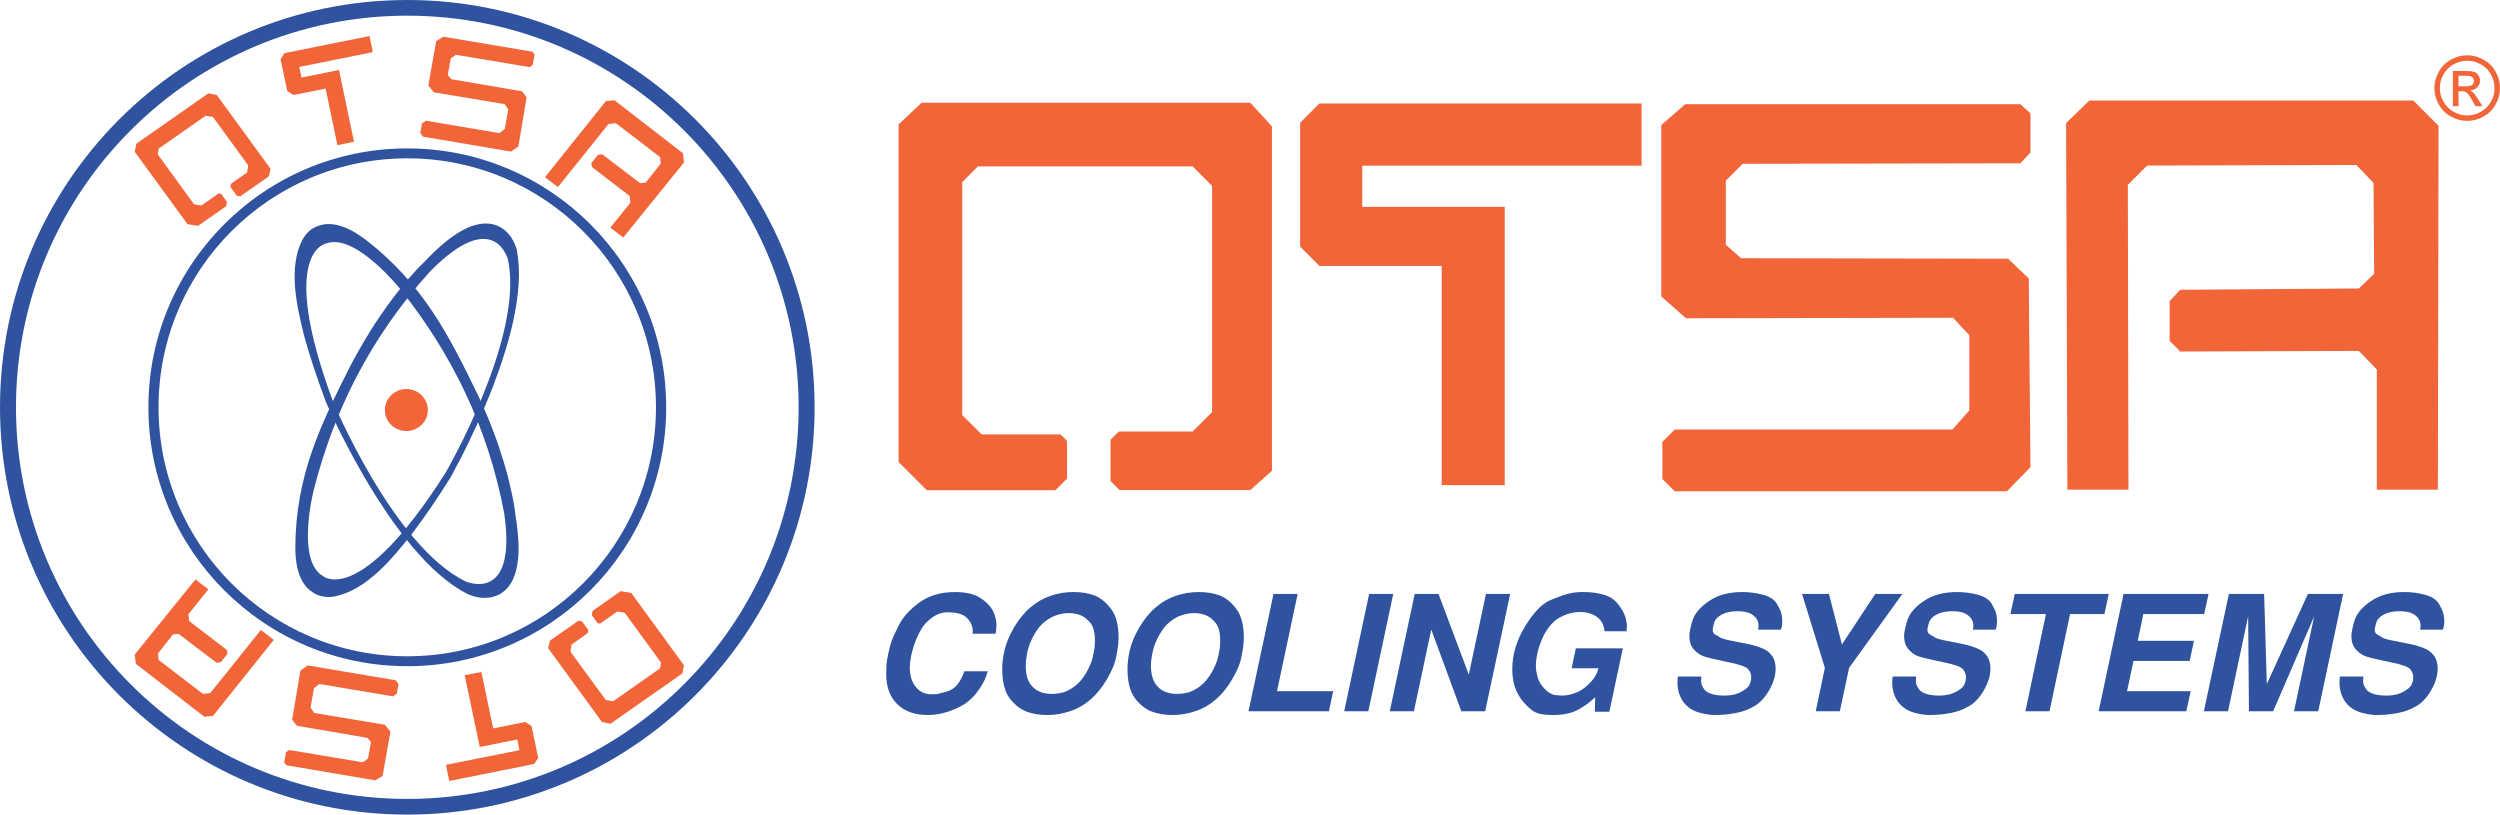 <?xml version="1.0" encoding="UTF-8" standalone="no"?>
<svg
   xmlns:dc="http://purl.org/dc/elements/1.1/"
   xmlns:cc="http://creativecommons.org/ns#"
   xmlns:rdf="http://www.w3.org/1999/02/22-rdf-syntax-ns#"
   xmlns:svg="http://www.w3.org/2000/svg"
   xmlns="http://www.w3.org/2000/svg"
   id="svg35"
   viewBox="0 0 25184 8206"
   style="clip-rule:evenodd;fill-rule:evenodd;image-rendering:optimizeQuality;shape-rendering:geometricPrecision;text-rendering:geometricPrecision"
   version="1.1"
   height="82.06mm"
   width="251.84mm"
   xml:space="preserve">
 <defs
   id="defs4">
  <style
   id="style2"
   type="text/css">
   <![CDATA[
    .fil1 {fill:#3053A0}
    .fil0 {fill:#F16539}
    .fil2 {fill:#F16539;fill-rule:nonzero}
   ]]>
  </style>
 </defs>
 <g
   transform="translate(-2258,-6397)"
   id="Layer_x0020_1">
  <g
   id="_2421052402592">
   <polygon
   style="fill:#f16539"
   id="polygon7"
   points="8361,7416 8448,7407 9137,7940 9148,8034 8536,8790 8406,8690 8608,8440 8601,8371 8220,8079 8215,8040 8282,7957 8324,7951 8706,8242 8763,8236 8914,8046 8908,7980 8462,7638 8388,7646 7878,8282 7748,8182 "
   class="fil0" />
   <polygon
   style="fill:#f16539"
   id="polygon9"
   points="6725,6767 6652,6811 6573,7258 6629,7327 7342,7446 7378,7499 7343,7696 7289,7738 6548,7613 6509,7639 6492,7736 6519,7774 7406,7924 7480,7872 7563,7377 7516,7317 6804,7195 6769,7153 6799,6985 6851,6949 7593,7073 7625,7049 7643,6947 7621,6918 "
   class="fil0" />
   <polygon
   style="fill:#f16539"
   id="polygon11"
   points="5084,6992 5152,7314 5214,7354 5538,7289 5657,7859 5824,7825 5673,7102 5295,7178 5273,7071 6014,6922 5980,6760 5125,6932 "
   class="fil0" />
   <polygon
   style="fill:#f16539"
   id="polygon13"
   points="4253,8672 4537,8474 4544,8431 4485,8349 4461,8345 4287,8467 4213,8455 3847,7952 3856,7894 4330,7563 4403,7575 4759,8064 4747,8135 4584,8249 4579,8280 4644,8369 4678,8375 4967,8173 4984,8098 4442,7355 4357,7337 3632,7844 3615,7926 4147,8655 "
   class="fil0" />
   <path
   style="fill:#f16539"
   id="path15"
   d="m 6784,14264 855,-171 41,-61 -68,-322 -62,-40 -324,65 -119,-569 -168,33 152,723 378,-76 22,108 -741,148 z m -1663,-186 22,28 895,152 74,-44 79,-448 -56,-68 -713,-119 -36,-54 35,-196 54,-42 741,125 39,-27 17,-97 -27,-38 -887,-150 -74,53 -83,494 47,61 712,122 35,42 -30,167 -53,37 -741,-124 -32,23 z m -235,-1335 130,100 -613,766 -87,8 -689,-532 -12,-94 612,-757 130,100 -201,251 7,68 381,292 5,40 -67,83 -42,6 -382,-291 -57,5 -151,191 6,66 446,342 74,-8 z m 4262,356 -531,-729 -107,-18 -283,199 -8,43 60,81 24,4 174,-122 73,12 367,503 -10,58 -473,331 -73,-12 -357,-488 13,-72 162,-114 6,-30 -65,-89 -35,-6 -288,201 -17,76 542,743 85,18 725,-507 z"
   class="fil0" />
   <path
   style="fill:#3053a0"
   id="path17"
   d="m 6361,6555 c -2177,0 -3942,1766 -3942,3945 0,2179 1765,3945 3942,3945 2177,0 3942,-1766 3942,-3945 0,-2179 -1765,-3945 -3942,-3945 z m 0,-158 c 2265,0 4103,1837 4103,4103 0,2266 -1838,4103 -4103,4103 -2266,0 -4103,-1837 -4103,-4103 0,-2266 1837,-4103 4103,-4103 z"
   class="fil1" />
   <path
   style="fill:#3053a0"
   id="path19"
   d="m 6361,7992 c -1384,0 -2506,1123 -2506,2508 0,1385 1122,2508 2506,2508 1383,0 2505,-1123 2505,-2508 0,-1385 -1122,-2508 -2505,-2508 z m 0,-100 c 1440,0 2608,1168 2608,2608 0,1440 -1168,2608 -2608,2608 -1440,0 -2608,-1168 -2608,-2608 0,-1440 1168,-2608 2608,-2608 z"
   class="fil1" />
   <path
   style="fill:#3053a0"
   id="path21"
   d="m 6293,9313 c 512,644 881,1383 1045,2261 130,915 -392,679 -392,679 -728,-356 -1333,-1810 -1333,-1810 -563,-1520 -68,-1594 -68,-1594 295,-108 748,464 748,464 z m -791,-652 -29,9 -7,2 -11,3 -13,6 -15,7 -17,9 -18,12 -18,15 -19,18 -18,21 -18,25 -17,28 c -145,290 -52,678 24,980 62,221 135,436 215,650 l 3,7 6,13 9,21 13,29 17,35 19,42 23,48 26,54 29,59 32,63 35,67 37,71 40,74 43,76 44,79 48,80 49,82 52,82 54,82 55,83 58,81 59,80 61,78 62,77 65,73 65,71 67,67 69,62 70,58 72,54 72,47 75,41 6,3 6,2 9,4 12,4 14,5 16,5 19,4 20,4 23,4 24,2 h 25 l 27,-1 28,-3 29,-7 28,-9 30,-13 28,-17 27,-21 26,-25 23,-29 22,-34 18,-37 16,-42 13,-46 10,-50 8,-55 4,-60 1,-65 -3,-70 -6,-77 -9,-82 -13,-86 v -1 l -1,-10 -2,-16 -3,-21 -4,-27 -5,-33 -7,-37 -8,-43 -10,-47 -12,-52 -13,-56 -15,-61 -18,-65 -20,-69 -23,-72 -24,-76 -28,-80 -31,-83 -33,-86 -37,-89 -40,-92 -43,-94 C 6775,9763 6519,9260 5941,8811 l -34,-24 -34,-23 -34,-22 -35,-20 -36,-18 -36,-16 -37,-13 -38,-11 -38,-7 -39,-3 -39,1 z"
   class="fil1" />
   <path
   style="fill:#3053a0"
   id="path23"
   d="m 5418,11335 c 201,-792 566,-1533 1170,-2201 654,-666 788,-118 788,-118 163,781 -630,2144 -630,2144 -873,1373 -1238,1038 -1238,1038 -269,-161 -90,-863 -90,-863 z m -35,1011 26,18 5,4 10,6 12,7 15,7 18,7 20,6 24,5 26,4 28,1 31,-1 33,-5 c 323,-67 576,-379 772,-624 140,-184 267,-373 389,-567 l 4,-7 7,-12 11,-20 15,-28 18,-35 22,-41 25,-47 27,-53 29,-59 31,-63 32,-69 34,-72 35,-77 35,-80 35,-83 36,-86 35,-88 33,-91 34,-92 31,-94 30,-94 28,-95 25,-95 23,-96 19,-95 16,-94 12,-93 8,-91 4,-90 -2,-88 -7,-86 -12,-83 -2,-6 -2,-6 -2,-9 -4,-12 -5,-13 -7,-16 -7,-17 -10,-19 -11,-19 -13,-20 -16,-20 -17,-20 -20,-19 -23,-18 -25,-16 -29,-15 -31,-11 -33,-8 -36,-4 h -39 l -40,4 -41,9 -43,13 -45,18 -47,24 -48,28 -51,34 -53,39 -55,46 -58,51 -60,59 -61,63 h -1 l -7,7 -11,12 -16,15 -19,20 -23,24 -26,28 -29,33 -32,36 -34,41 -37,46 -40,49 -41,54 -43,57 -44,63 -46,66 -47,70 -47,75 -49,79 -48,83 -50,88 -49,91 c -310,611 -556,1120 -559,1842 l 1,41 2,40 4,40 6,40 7,39 10,37 12,37 15,35 18,34 21,32 25,29 z"
   class="fil1" />
   <path
   style="fill:#f16539"
   id="path25"
   d="m 6352,10316 c 119,0 216,95 216,212 0,116 -97,211 -216,211 -120,0 -217,-95 -217,-211 0,-117 97,-212 217,-212 z"
   class="fil0" />
  </g>
  <path
   style="fill:#f16539"
   id="path28"
   d="m 23699,11330 h -615 l -13,-3693 234,-227 h 3264 l 254,254 -7,3666 h -615 v -1211 l -181,-187 -1799,6 -107,-107 v -401 l 107,-114 1799,-13 154,-147 -6,-917 -174,-180 -2107,6 -194,194 z M 11310,7650 v 3401 l 284,284 h 1296 l 117,-117 v -379 l -65,-66 h -795 l -196,-195 V 8231 l 158,-158 h 2163 l 196,196 v 2279 l -196,196 h -744 l -83,83 v 416 l 91,91 h 1317 l 218,-195 V 7671 l -218,-239 h -3311 z m 7485,-211 h -3245 l -195,195 v 1247 l 195,195 h 1231 v 2208 h 635 V 8481 h -1435 v -415 h 2814 z m 3917,100 -101,-92 h -3377 l -241,210 v 1726 l 249,220 2690,-5 164,175 v 758 l -170,193 h -2797 l -125,124 v 374 l 125,124 h 3346 l 237,-243 -17,-1901 -209,-199 -2690,-5 -153,-136 v -645 l 170,-170 2797,-5 102,-108 z"
   class="fil0" />
  <path
   style="fill:#f16539;fill-rule:nonzero"
   id="path30"
   d="m 27112,6954 c 55,0 109,14 162,43 53,28 94,69 124,122 29,53 44,108 44,165 0,57 -15,112 -44,165 -29,52 -69,93 -122,122 -52,29 -107,44 -164,44 -57,0 -112,-15 -164,-44 -53,-29 -94,-70 -123,-122 -29,-53 -44,-108 -44,-165 0,-57 15,-112 45,-165 29,-53 71,-94 124,-122 52,-29 106,-43 162,-43 z m -88,206 h 66 c 28,0 47,2 57,6 10,4 19,10 24,18 6,9 9,18 9,29 0,16 -6,29 -18,39 -12,10 -35,15 -68,15 h -70 z m 0,156 h 34 c 20,0 36,4 46,12 15,11 35,39 60,83 l 31,56 h 70 l -43,-70 c -21,-33 -38,-56 -52,-70 -8,-8 -18,-14 -31,-19 31,-2 56,-13 74,-32 19,-20 28,-42 28,-68 0,-19 -6,-36 -17,-52 -11,-17 -26,-28 -44,-35 -19,-6 -49,-9 -91,-9 h -122 v 355 h 57 z m 88,-307 c -47,0 -92,12 -136,35 -44,24 -78,58 -103,102 -25,45 -37,90 -37,138 0,48 12,94 37,137 24,44 58,78 102,102 44,25 89,37 137,37 47,0 93,-12 137,-37 44,-24 78,-58 102,-102 24,-43 36,-89 36,-137 0,-48 -12,-93 -37,-138 -24,-44 -59,-78 -103,-102 -44,-23 -89,-35 -135,-35 z"
   class="fil2" />
  <path
   style="fill:#3053a0"
   id="path32"
   d="m 12208,13159 c -14,59 -43,120 -86,181 -43,62 -89,110 -138,143 -48,32 -107,60 -175,83 -67,22 -135,34 -203,34 -132,0 -235,-37 -310,-110 -74,-74 -111,-174 -111,-301 l 3,-100 c 3,-29 9,-67 19,-112 10,-46 20,-86 31,-118 11,-33 36,-88 76,-167 41,-80 110,-156 206,-226 97,-70 216,-105 360,-105 57,0 109,6 158,18 48,12 95,36 139,73 44,35 75,75 93,118 17,42 26,85 26,128 l -4,54 -5,29 h -231 l 1,-23 c 0,-50 -18,-94 -55,-133 -37,-40 -103,-60 -198,-60 -54,0 -105,17 -154,52 -48,35 -83,71 -107,110 -23,39 -42,78 -58,117 -16,39 -27,75 -36,109 -9,32 -15,62 -19,90 -5,28 -7,55 -7,83 0,28 4,59 11,91 8,32 22,63 43,91 20,28 44,49 72,63 29,13 59,20 93,20 l 55,-2 91,-23 c 49,-13 87,-38 115,-74 29,-38 52,-82 70,-133 z m 1025,293 c -59,50 -124,87 -198,110 -73,25 -149,38 -227,38 -80,0 -151,-12 -213,-36 -61,-24 -117,-69 -167,-134 -49,-67 -74,-166 -74,-296 0,-53 7,-114 22,-183 16,-70 48,-148 96,-232 50,-84 106,-153 169,-206 63,-53 130,-91 203,-115 73,-25 149,-37 228,-37 82,0 152,12 213,35 61,24 117,70 167,137 50,67 74,163 74,290 l -4,76 c -4,28 -11,72 -23,130 -12,57 -42,128 -91,212 -49,84 -107,154 -175,211 z m -146,-144 c 44,-34 83,-80 117,-140 33,-60 54,-112 63,-155 l 18,-94 3,-64 c 0,-87 -16,-149 -48,-186 -32,-38 -66,-63 -101,-76 -35,-13 -72,-20 -112,-20 -42,0 -83,7 -122,20 -39,11 -79,33 -120,65 -41,31 -78,76 -110,134 -32,57 -55,114 -67,170 -11,56 -17,102 -17,138 0,44 4,83 14,119 10,34 26,65 49,90 23,26 51,46 86,59 35,13 73,19 113,19 43,0 83,-6 122,-17 39,-14 76,-34 112,-62 z m 1408,144 c -59,50 -125,87 -198,110 -74,25 -149,38 -227,38 -80,0 -151,-12 -213,-36 -61,-24 -117,-69 -167,-134 -49,-67 -74,-166 -74,-296 0,-53 7,-114 22,-183 16,-70 47,-148 96,-232 50,-84 106,-153 169,-206 62,-53 130,-91 202,-115 74,-25 150,-37 229,-37 81,0 152,12 213,35 61,24 117,70 167,137 49,67 74,163 74,290 l -5,76 c -3,28 -11,72 -22,130 -12,57 -42,128 -91,212 -49,84 -107,154 -175,211 z m -146,-144 c 44,-34 83,-80 117,-140 33,-60 54,-112 63,-155 l 18,-94 3,-64 c 0,-87 -16,-149 -49,-186 -31,-38 -65,-63 -100,-76 -35,-13 -72,-20 -112,-20 -42,0 -83,7 -122,20 -39,11 -79,33 -120,65 -41,31 -78,76 -110,134 -33,57 -55,114 -67,170 -12,56 -18,102 -18,138 0,44 5,83 15,119 10,34 26,65 49,90 22,26 51,46 86,59 35,13 73,19 113,19 42,0 83,-6 122,-17 39,-14 76,-34 112,-62 z m 981,-928 -208,980 h 566 l -43,202 h -810 l 252,-1182 z m 712,1182 251,-1182 h -243 l -251,1182 z m 707,-1182 305,813 173,-813 h 244 l -252,1182 h -240 l -303,-823 -175,823 h -243 l 251,-1182 z m 1383,548 h 474 l -136,639 h -146 l 3,-147 c -53,52 -112,95 -178,130 -65,33 -148,50 -250,50 -91,0 -155,-13 -193,-38 -37,-25 -74,-60 -110,-103 -36,-45 -63,-94 -80,-148 -16,-54 -24,-111 -24,-172 0,-147 43,-292 130,-434 87,-143 175,-232 262,-266 89,-36 152,-58 190,-65 39,-9 83,-13 131,-13 76,0 144,8 205,26 60,16 109,47 146,94 36,45 61,87 73,125 12,37 18,71 18,100 l -4,50 h -222 c -6,-66 -32,-114 -78,-146 -45,-32 -102,-48 -170,-48 -72,0 -147,22 -222,66 -69,49 -123,120 -162,214 -39,93 -59,182 -59,268 0,30 6,65 16,105 11,41 34,80 70,119 37,39 73,60 107,65 l 72,5 c 43,0 88,-10 136,-28 47,-18 90,-46 126,-83 27,-25 49,-50 65,-76 17,-26 30,-55 38,-88 h -270 z m 1836,-188 c 4,-13 5,-26 5,-39 0,-43 -18,-78 -53,-105 -35,-28 -87,-42 -156,-42 -64,0 -117,11 -159,32 -42,22 -69,50 -79,85 -10,34 -15,57 -15,69 0,18 5,31 15,41 9,8 24,18 45,27 9,12 40,24 92,36 l 171,34 c 59,11 113,25 162,44 49,17 85,43 110,78 26,33 39,77 39,131 0,72 -22,145 -66,221 -44,74 -94,128 -151,160 -56,33 -118,55 -185,68 -67,13 -137,20 -209,20 -44,0 -91,-7 -143,-20 -52,-13 -95,-34 -130,-63 -34,-29 -61,-65 -79,-109 -18,-43 -26,-88 -26,-134 0,-20 1,-40 5,-62 h 236 l -3,36 c 0,16 2,31 5,45 4,13 14,30 29,51 15,19 41,34 76,45 37,10 79,15 125,15 40,0 78,-5 114,-15 37,-11 72,-29 105,-55 34,-26 51,-66 51,-119 0,-26 -10,-51 -30,-76 -19,-25 -90,-50 -212,-74 -122,-25 -202,-44 -238,-57 -36,-13 -69,-36 -99,-70 -30,-35 -44,-79 -44,-133 0,-36 11,-89 32,-159 23,-70 78,-135 166,-194 87,-61 200,-91 337,-91 68,0 137,9 206,27 70,19 117,50 141,93 25,42 40,75 46,100 5,25 8,50 8,73 0,36 -5,65 -15,86 z m 1454,-360 h -273 l -336,509 -131,-509 h -271 l 230,745 -92,437 h 243 l 93,-437 z m 710,360 c 3,-13 5,-26 5,-39 0,-43 -18,-78 -54,-105 -34,-28 -86,-42 -155,-42 -64,0 -117,11 -159,32 -43,22 -69,50 -80,85 -10,34 -15,57 -15,69 0,18 5,31 15,41 10,8 25,18 46,27 8,12 39,24 92,36 l 170,34 c 60,11 114,25 162,44 49,17 86,43 111,78 26,33 39,77 39,131 0,72 -23,145 -67,221 -43,74 -93,128 -151,160 -56,33 -118,55 -185,68 -67,13 -136,20 -209,20 -43,0 -91,-7 -143,-20 -51,-13 -95,-34 -129,-63 -35,-29 -61,-65 -80,-109 -17,-43 -26,-88 -26,-134 0,-20 2,-40 5,-62 h 237 l -3,36 c 0,16 1,31 5,45 4,13 14,30 29,51 15,19 40,34 76,45 37,10 78,15 125,15 40,0 78,-5 113,-15 37,-11 72,-29 106,-55 33,-26 50,-66 50,-119 0,-26 -10,-51 -29,-76 -20,-25 -90,-50 -213,-74 -122,-25 -201,-44 -238,-57 -36,-13 -69,-36 -99,-70 -29,-35 -44,-79 -44,-133 0,-36 11,-89 33,-159 22,-70 78,-135 165,-194 88,-61 200,-91 338,-91 68,0 136,9 205,27 71,19 118,50 142,93 24,42 40,75 45,100 5,25 8,50 8,73 0,36 -5,65 -14,86 z m 1369,-360 h -947 l -44,203 h 358 l -207,979 h 243 l 207,-979 h 346 z m 1005,0 -44,203 h -613 l -56,269 h 566 l -43,203 h -566 l -65,305 h 641 l -44,202 h -883 l 251,-1182 z m 407,1182 h 244 l 413,-956 -203,956 h 244 l 251,-1182 h -355 l -414,908 -27,-908 h -355 l -252,1182 h 243 l 203,-956 z m 1724,-822 c 3,-13 5,-26 5,-39 0,-43 -18,-78 -53,-105 -35,-28 -87,-42 -156,-42 -64,0 -117,11 -159,32 -42,22 -69,50 -79,85 -10,34 -15,57 -15,69 0,18 5,31 15,41 9,8 24,18 45,27 9,12 39,24 92,36 l 171,34 c 59,11 113,25 162,44 48,17 85,43 110,78 26,33 39,77 39,131 0,72 -22,145 -66,221 -44,74 -94,128 -151,160 -56,33 -118,55 -185,68 -67,13 -137,20 -209,20 -44,0 -91,-7 -143,-20 -52,-13 -95,-34 -130,-63 -35,-29 -61,-65 -79,-109 -18,-43 -26,-88 -26,-134 0,-20 1,-40 5,-62 h 236 l -3,36 c 0,16 2,31 5,45 4,13 14,30 29,51 15,19 41,34 76,45 37,10 79,15 125,15 40,0 78,-5 114,-15 37,-11 72,-29 105,-55 34,-26 51,-66 51,-119 0,-26 -10,-51 -30,-76 -19,-25 -90,-50 -212,-74 -122,-25 -202,-44 -239,-57 -35,-13 -68,-36 -98,-70 -30,-35 -44,-79 -44,-133 0,-36 11,-89 32,-159 23,-70 78,-135 166,-194 87,-61 200,-91 337,-91 68,0 137,9 206,27 70,19 117,50 141,93 25,42 40,75 45,100 6,25 9,50 9,73 0,36 -5,65 -15,86 z"
   class="fil1" />
 </g>
</svg>